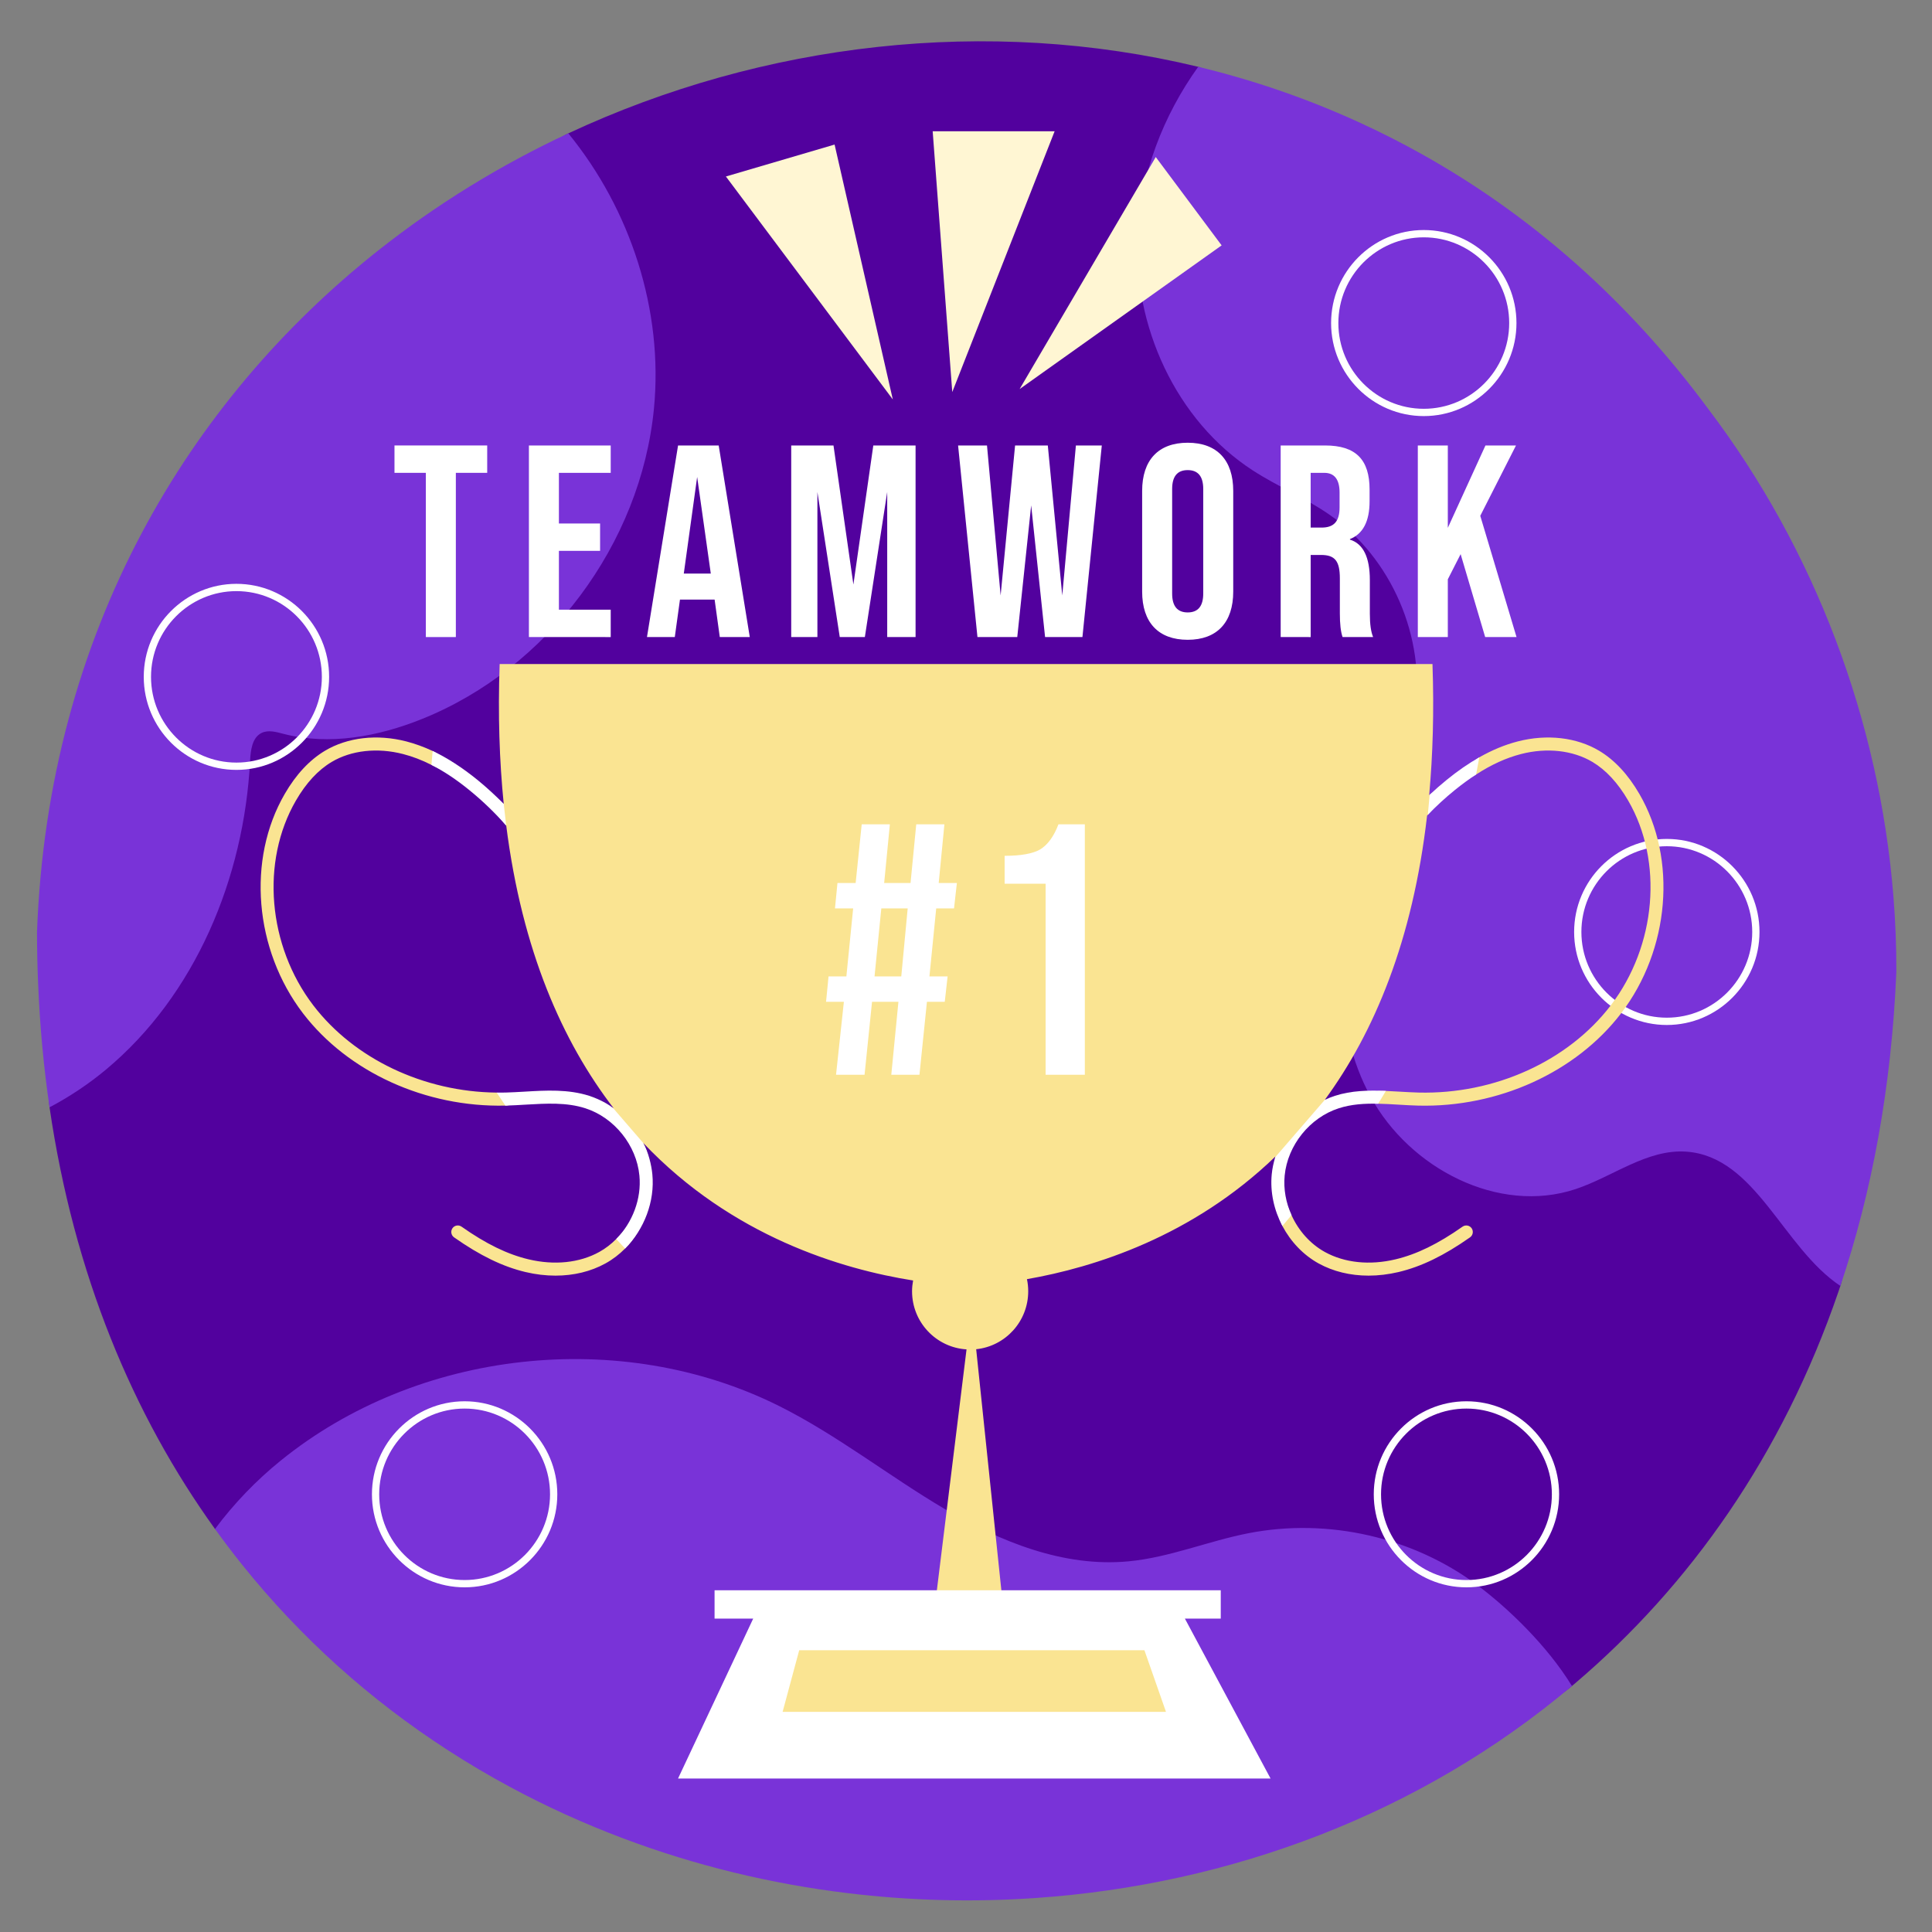 <?xml version="1.0" encoding="UTF-8"?> <svg xmlns="http://www.w3.org/2000/svg" width="512" height="512" viewBox="0 0 512 512" fill="none"><rect x="0" y="0" width="512" height="512" fill="#808080" stroke="none"/><g clip-path="url(#clip0_3792_3226)"><path d="M487.714 340.784C487.55 341.296 487.377 341.808 487.204 342.311C472.338 385.692 447.777 420.269 417.419 446.1C417.14 446.342 416.861 446.574 416.582 446.806C376.317 480.765 187.845 439.193 178.197 434.004C172.43 430.912 59.298 408.422 56.978 405.194C35.16 374.897 19.591 337.633 13.13 293.45C11.57 282.791 28.694 267.824 28.242 256.353C28.059 252.004 37.101 231.95 37.092 227.485C38.527 187.902 72.425 201.912 88.716 171.229C104.449 141.571 116.444 115.829 141.815 95.728C157.355 83.426 132.723 43.679 150.613 35.339C202.249 11.257 261.713 4.251 317.537 17.703H317.547C332.192 21.23 368.956 131.431 374.368 134.466C402.588 150.266 435.53 181.704 439.266 228.225C439.803 234.903 496.081 315.919 487.714 340.784Z" fill="#52019E"></path><path d="M502.55 257.549C501.27 288.173 496.08 315.918 487.713 340.783C472.395 330.578 465.337 306.515 446.899 305.201C436.5 304.467 427.46 311.821 417.571 315.116C397.121 321.929 373.58 309.637 363.239 290.667C352.889 271.707 353.938 248.108 361.236 227.765C365.896 214.777 372.973 202.494 374.985 188.839C377.912 168.961 368.746 147.778 352.272 136.365C345.86 131.92 338.561 128.914 332.024 124.681C311.612 111.461 300.193 86.287 301.483 61.934C302.33 46.018 308.242 30.681 317.533 17.703H317.543C332.188 21.23 346.582 26.168 360.514 32.576C366.079 35.127 371.577 37.92 376.988 40.955C405.208 56.755 431.079 79.059 452.733 108.408C480.924 145.575 498.034 190.947 501.769 237.468C502.31 244.146 502.57 250.843 502.55 257.549Z" fill="#7933D8"></path><path d="M416.582 446.804C376.317 480.763 325.99 499.423 274.604 502.98C257.938 504.149 241.165 503.714 224.585 501.695C204.289 499.24 184.291 494.399 165.15 487.19C154.935 483.344 144.96 478.831 135.312 473.641C129.545 470.549 123.903 467.205 118.395 463.629C98.185 450.515 79.805 434.183 64.15 414.643C61.685 411.57 59.297 408.419 56.977 405.192C62.003 398.437 67.924 392.31 74.356 387.101C110.731 357.617 164.466 351.693 206.349 372.547C221.764 380.23 235.388 391.053 250.215 399.818C265.042 408.573 281.911 415.396 299.049 413.772C309.919 412.748 320.202 408.389 330.928 406.302C351.994 402.214 374.573 407.365 391.749 420.266C399.685 426.23 409.987 436.068 416.582 446.804Z" fill="#7933D8"></path><path d="M173.305 108.263C169.829 144.145 145.172 177.147 111.829 190.541C100.217 195.209 87.258 197.615 75.145 194.484C73.219 193.981 71.101 193.363 69.31 194.242C66.807 195.479 66.422 198.823 66.277 201.615C64.688 232.616 51.806 263.724 27.995 283.525C23.412 287.332 18.415 290.657 13.129 293.45C11.569 282.791 10.539 271.726 10.086 260.255C9.903 255.906 9.816 251.509 9.807 247.045C11.242 207.462 21.245 171.996 37.536 141.313C53.269 111.655 74.855 86.481 100.225 66.38C115.765 54.078 132.72 43.68 150.609 35.34C167.105 55.518 175.828 82.229 173.305 108.263Z" fill="#7933D8"></path><path d="M377.316 110.267C363.773 110.267 352.754 99.208 352.754 85.614C352.754 72.02 363.773 60.961 377.316 60.961C390.859 60.961 401.878 72.02 401.878 85.614C401.878 99.207 390.859 110.267 377.316 110.267ZM377.316 62.894C364.834 62.894 354.679 73.086 354.679 85.614C354.679 98.142 364.834 108.334 377.316 108.334C389.798 108.334 399.953 98.142 399.953 85.614C399.953 73.086 389.798 62.894 377.316 62.894Z" fill="white"></path><path d="M441.722 271.632C428.179 271.632 417.16 260.573 417.16 246.979C417.16 233.385 428.179 222.326 441.722 222.326C455.265 222.326 466.284 233.385 466.284 246.979C466.284 260.572 455.265 271.632 441.722 271.632ZM441.722 224.258C429.24 224.258 419.085 234.45 419.085 246.978C419.085 259.506 429.24 269.698 441.722 269.698C454.204 269.698 464.359 259.506 464.359 246.978C464.358 234.45 454.203 224.258 441.722 224.258Z" fill="white"></path><path d="M62.658 204.027C49.115 204.027 38.096 192.968 38.096 179.374C38.096 165.78 49.115 154.721 62.658 154.721C76.201 154.721 87.22 165.78 87.22 179.374C87.22 192.968 76.201 204.027 62.658 204.027ZM62.658 156.654C50.176 156.654 40.021 166.846 40.021 179.374C40.021 191.902 50.176 202.094 62.658 202.094C75.14 202.094 85.295 191.902 85.295 179.374C85.295 166.846 75.14 156.654 62.658 156.654Z" fill="white"></path><path d="M388.624 420.66C375.081 420.66 364.062 409.601 364.062 396.007C364.062 382.413 375.081 371.354 388.624 371.354C402.167 371.354 413.186 382.413 413.186 396.007C413.186 409.601 402.167 420.66 388.624 420.66ZM388.624 373.286C376.143 373.286 365.988 383.478 365.988 396.006C365.988 408.534 376.143 418.726 388.624 418.726C401.106 418.726 411.26 408.534 411.26 396.006C411.259 383.479 401.105 373.286 388.624 373.286Z" fill="white"></path><path d="M123.13 420.66C109.587 420.66 98.568 409.601 98.568 396.007C98.568 382.413 109.587 371.354 123.13 371.354C136.674 371.354 147.692 382.413 147.692 396.007C147.693 409.601 136.674 420.66 123.13 420.66ZM123.13 373.286C110.648 373.286 100.493 383.478 100.493 396.006C100.493 408.534 110.648 418.726 123.13 418.726C135.612 418.726 145.767 408.534 145.767 396.006C145.767 383.479 135.612 373.286 123.13 373.286Z" fill="white"></path><path d="M434.455 210.41C431.458 205.24 427.866 201.385 423.766 198.946C417.797 195.393 409.942 194.494 402.233 196.482C398.839 197.355 395.463 198.747 392.026 200.701C389.175 202.309 387.046 206.417 384.1 208.821C382.558 210.075 380.32 209.269 378.873 210.617C378.83 210.66 378.787 210.695 378.744 210.738C379.717 200.053 380.062 188.503 379.622 175.984H132.412C131.938 189.393 132.352 201.703 133.489 213.02C133.36 212.89 133.014 213.806 132.876 213.676C130.809 211.601 127.709 210.229 125.426 208.379C121.352 205.077 118.553 200.856 114.651 199.015C112.317 197.926 109.991 197.087 107.674 196.482C99.956 194.494 92.11 195.393 86.141 198.946C82.041 201.393 78.441 205.24 75.452 210.41C65.392 227.752 67.381 251.656 80.301 268.549C92.231 284.136 112.782 293.49 133.927 292.997H134.039C135.77 292.954 137.674 291.458 139.371 291.355C144.97 291.027 152.042 291.374 157.037 292.974C164.694 295.438 170.711 303.917 171.478 311.956C172.072 318.094 167.621 323.99 163.306 328.356C161.971 329.705 160.447 330.88 158.784 331.797C153.564 334.676 146.915 335.367 140.059 333.733C134.469 332.402 128.819 329.653 122.307 325.071C121.523 324.526 120.446 324.717 119.904 325.495C119.361 326.282 119.551 327.354 120.326 327.907C127.217 332.748 133.229 335.67 139.267 337.105C141.963 337.745 144.633 338.056 147.217 338.056C152.032 338.056 156.562 336.967 160.438 334.831C162.359 333.776 164.107 332.436 165.649 330.88C170.722 325.788 172.542 319.075 171.845 311.882C171.621 309.513 172.041 306.518 171.102 304.33C170.895 303.829 170.663 303.336 170.421 302.852C193.996 327.724 223.195 336.369 241.98 339.343C241.808 340.268 241.704 341.219 241.704 342.196C241.704 350.409 248.086 357.1 256.14 357.602L246.105 439.091H267.216L258.698 357.559C266.45 356.755 272.488 350.185 272.488 342.197C272.488 341.099 272.376 340.027 272.152 338.99C289.981 335.878 316.002 327.717 338.009 306.476C337.992 306.537 337.966 306.606 337.949 306.666C337.493 308.144 339.418 308.873 339.272 310.412C338.816 315.124 337.63 320.715 339.844 324.89C342.04 329.031 345.365 332.576 349.457 334.832C353.341 336.967 357.872 338.057 362.678 338.057C365.271 338.057 367.941 337.737 370.628 337.106C376.666 335.671 382.687 332.749 389.577 327.908C390.352 327.355 390.542 326.283 389.999 325.496C389.448 324.718 388.38 324.528 387.596 325.072C381.076 329.654 375.434 332.403 369.835 333.734C362.987 335.368 356.338 334.676 351.118 331.798C347.199 329.637 344.107 326.11 342.263 322.029C340.782 318.752 339.293 315.095 339.637 311.516C340.412 303.476 346.779 295.292 354.444 292.828C357.786 291.747 361.608 292.42 365.234 292.497C367.008 292.532 368.826 292.635 370.669 292.748C372.366 292.852 374.123 292.955 375.863 292.999C397.052 293.526 417.655 284.164 429.601 268.551C442.518 251.656 444.516 227.752 434.455 210.41ZM155.244 291.133C149.645 289.335 144.894 290.502 139.227 290.839C137.547 290.934 136.72 291.09 135.049 291.133C134.274 291.15 132.405 289.564 131.63 289.547C112.311 289.357 93.887 280.625 83.034 266.439C70.95 250.636 69.055 228.305 78.426 212.148C81.122 207.497 84.309 204.056 87.901 201.921C93.086 198.835 99.985 198.065 106.816 199.829C109.305 200.469 111.803 201.42 114.335 202.708C117.617 204.377 121.323 205.626 124.769 208.436C128.283 211.289 131.166 215.399 134.155 218.788C138.358 251.942 149.082 276.097 162.622 293.698C161.856 293.145 159.958 293.359 159.131 292.9C157.837 292.182 156.656 291.583 155.244 291.133ZM426.867 266.439C415.584 281.196 396.109 290.049 375.954 289.539C374.274 289.496 372.543 289.392 370.872 289.297C369.683 289.228 368.477 289.15 367.272 289.107C362.741 288.908 358.062 291.041 353.643 292.459C352.739 292.753 351.949 291.07 351.088 291.467C364.18 273.598 374.396 249.253 378.194 216.133C378.254 216.073 378.315 216.003 378.383 215.943C380.623 213.626 381.861 209.749 384.376 207.718C386.297 206.162 389.322 206.46 391.183 205.258C395.231 202.621 399.168 200.84 403.086 199.829C409.925 198.065 416.816 198.835 422.01 201.921C425.593 204.056 428.78 207.497 431.476 212.148C440.855 228.305 438.96 250.635 426.867 266.439Z" fill="#FAE492"></path><path d="M336.709 471.32L314.004 428.94H323.514V421.436H189.367V428.94H199.608L179.691 471.32H336.709Z" fill="white"></path><path d="M367.272 289.107L365.239 292.496C361.613 292.418 358.124 292.626 354.783 293.706C347.117 296.17 341.226 303.501 340.45 311.541C340.105 315.12 340.786 318.751 342.267 322.028L339.847 324.89C337.633 320.714 336.565 315.916 337.022 311.205C337.168 309.666 337.496 308.145 337.952 306.666L351.087 291.468C351.948 291.07 352.827 290.707 353.731 290.413C358.15 288.995 362.741 288.908 367.272 289.107Z" fill="white"></path><path d="M392.027 200.701L391.183 205.257C389.322 206.459 387.436 207.842 385.515 209.398C383 211.43 380.623 213.626 378.383 215.942L378.874 210.617C380.321 209.268 381.802 207.963 383.344 206.71C386.291 204.306 389.176 202.309 392.027 200.701Z" fill="white"></path><path d="M134.153 218.787C131.164 215.398 127.908 212.251 124.394 209.398C120.949 206.588 117.615 204.375 114.334 202.707L114.653 199.016C118.555 200.857 122.491 203.408 126.565 206.71C128.848 208.56 131.423 210.946 133.49 213.021L134.153 218.787Z" fill="white"></path><path d="M165.652 330.879L163.309 328.355C167.624 323.989 170.045 317.678 169.45 311.54C168.683 303.5 162.783 296.169 155.126 293.705C150.13 292.106 144.833 292.417 139.235 292.745C137.538 292.849 135.772 292.952 134.041 292.996H133.929L131.629 289.547C132.404 289.564 133.18 289.556 133.955 289.538C135.626 289.495 137.357 289.391 139.037 289.296C144.705 288.959 150.57 288.613 156.169 290.411C157.582 290.861 160.486 292.053 162.428 293.598L170.424 302.852C171.848 305.297 172.655 308.834 172.879 311.203C173.576 318.396 170.725 325.787 165.652 330.879Z" fill="white"></path><path d="M309 453.662H207.4L211.798 437.328H303.282L309 453.662Z" fill="#FAE492"></path><path d="M221.559 284.827L223.637 265.485H218.914L219.575 258.753H224.299L226.094 240.738H221.276L221.937 234.006H226.755L228.361 218.457H235.824L234.312 234.006H241.303L242.815 218.457H250.278L248.766 234.006H253.584L252.828 240.738H248.105L246.31 258.753H251.128L250.372 265.485H245.649L243.665 284.827H236.202L238.091 265.485H231.1L229.117 284.827H221.559ZM231.762 258.753H238.847L240.547 240.738H233.557L231.762 258.753Z" fill="white"></path><path d="M277.1 284.827V234.195H266.236V226.799C270.582 226.799 273.699 226.23 275.683 225.092C277.667 223.859 279.273 221.679 280.501 218.455H287.492V284.826H277.1V284.827Z" fill="white"></path><path d="M112.854 168.828V125.307H104.543V118.053H129.114V125.307H120.804V168.828H112.854Z" fill="white"></path><path d="M140.166 168.829V118.055H161.846V125.309H148.116V138.728H159.029V145.981H148.116V161.576H161.846V168.83L140.166 168.829Z" fill="white"></path><path d="M190.752 168.829L189.379 158.892H180.2L178.827 168.829H171.455L179.693 118.055H190.461L198.699 168.829H190.752ZM181.212 152.001H188.367L184.754 126.397L181.212 152.001Z" fill="white"></path><path d="M209.682 168.829V118.055H220.883L226.159 154.902L231.435 118.055H242.636V168.829H235.121V130.386L229.195 168.829H222.546L216.62 130.386V168.829H209.682Z" fill="white"></path><path d="M259.035 168.829L253.904 118.055H261.564L265.177 157.804L269.007 118.055H277.68L281.51 157.804L285.123 118.055H291.989L286.858 168.829H276.957L273.271 133.94L269.585 168.829H259.035Z" fill="white"></path><path d="M302.682 130.094C302.682 121.97 306.946 117.328 314.751 117.328C322.556 117.328 326.819 121.97 326.819 130.094V156.787C326.819 164.911 322.556 169.553 314.751 169.553C306.946 169.553 302.682 164.911 302.682 156.787V130.094ZM318.87 129.587C318.87 126.25 317.497 124.582 314.751 124.582C312.005 124.582 310.632 126.25 310.632 129.587V157.295C310.632 160.632 312.005 162.3 314.751 162.3C317.497 162.3 318.87 160.632 318.87 157.295V129.587Z" fill="white"></path><path d="M339.391 168.829V118.055H351.171C359.337 118.055 362.951 121.827 362.951 129.733V132.852C362.951 138.147 361.217 141.484 357.749 142.862V143.007C361.29 144.095 363.024 147.722 363.024 153.742V162.664C363.024 165.42 363.314 167.451 363.892 168.829H355.797C355.291 167.378 355.075 165.275 355.075 162.591V153.307C355.075 148.665 353.774 147.069 350.088 147.069H347.343V168.83L339.391 168.829ZM347.341 139.815H350.231C353.411 139.815 355.001 138.291 355.001 134.447V130.531C355.001 127.049 353.628 125.308 350.954 125.308H347.341V139.815Z" fill="white"></path><path d="M393.587 168.829L387.082 146.851L383.686 153.524V168.829H375.736V118.055H383.686V139.888L393.658 118.055H401.753L392.286 136.696L401.897 168.829H393.587Z" fill="white"></path><path d="M236.604 105.855L192.371 46.773L221.175 38.31L236.604 105.855Z" fill="#FFF6D3"></path><path d="M252.361 103.9L247.17 34.785H279.487L252.361 103.9Z" fill="#FFF6D3"></path><path d="M270.211 103.104L306.286 41.617L323.746 65.029L270.211 103.104Z" fill="#FFF6D3"></path></g><defs><clipPath id="clip0_3792_3226"><rect width="512" height="512" fill="white"></rect></clipPath></defs></svg> 